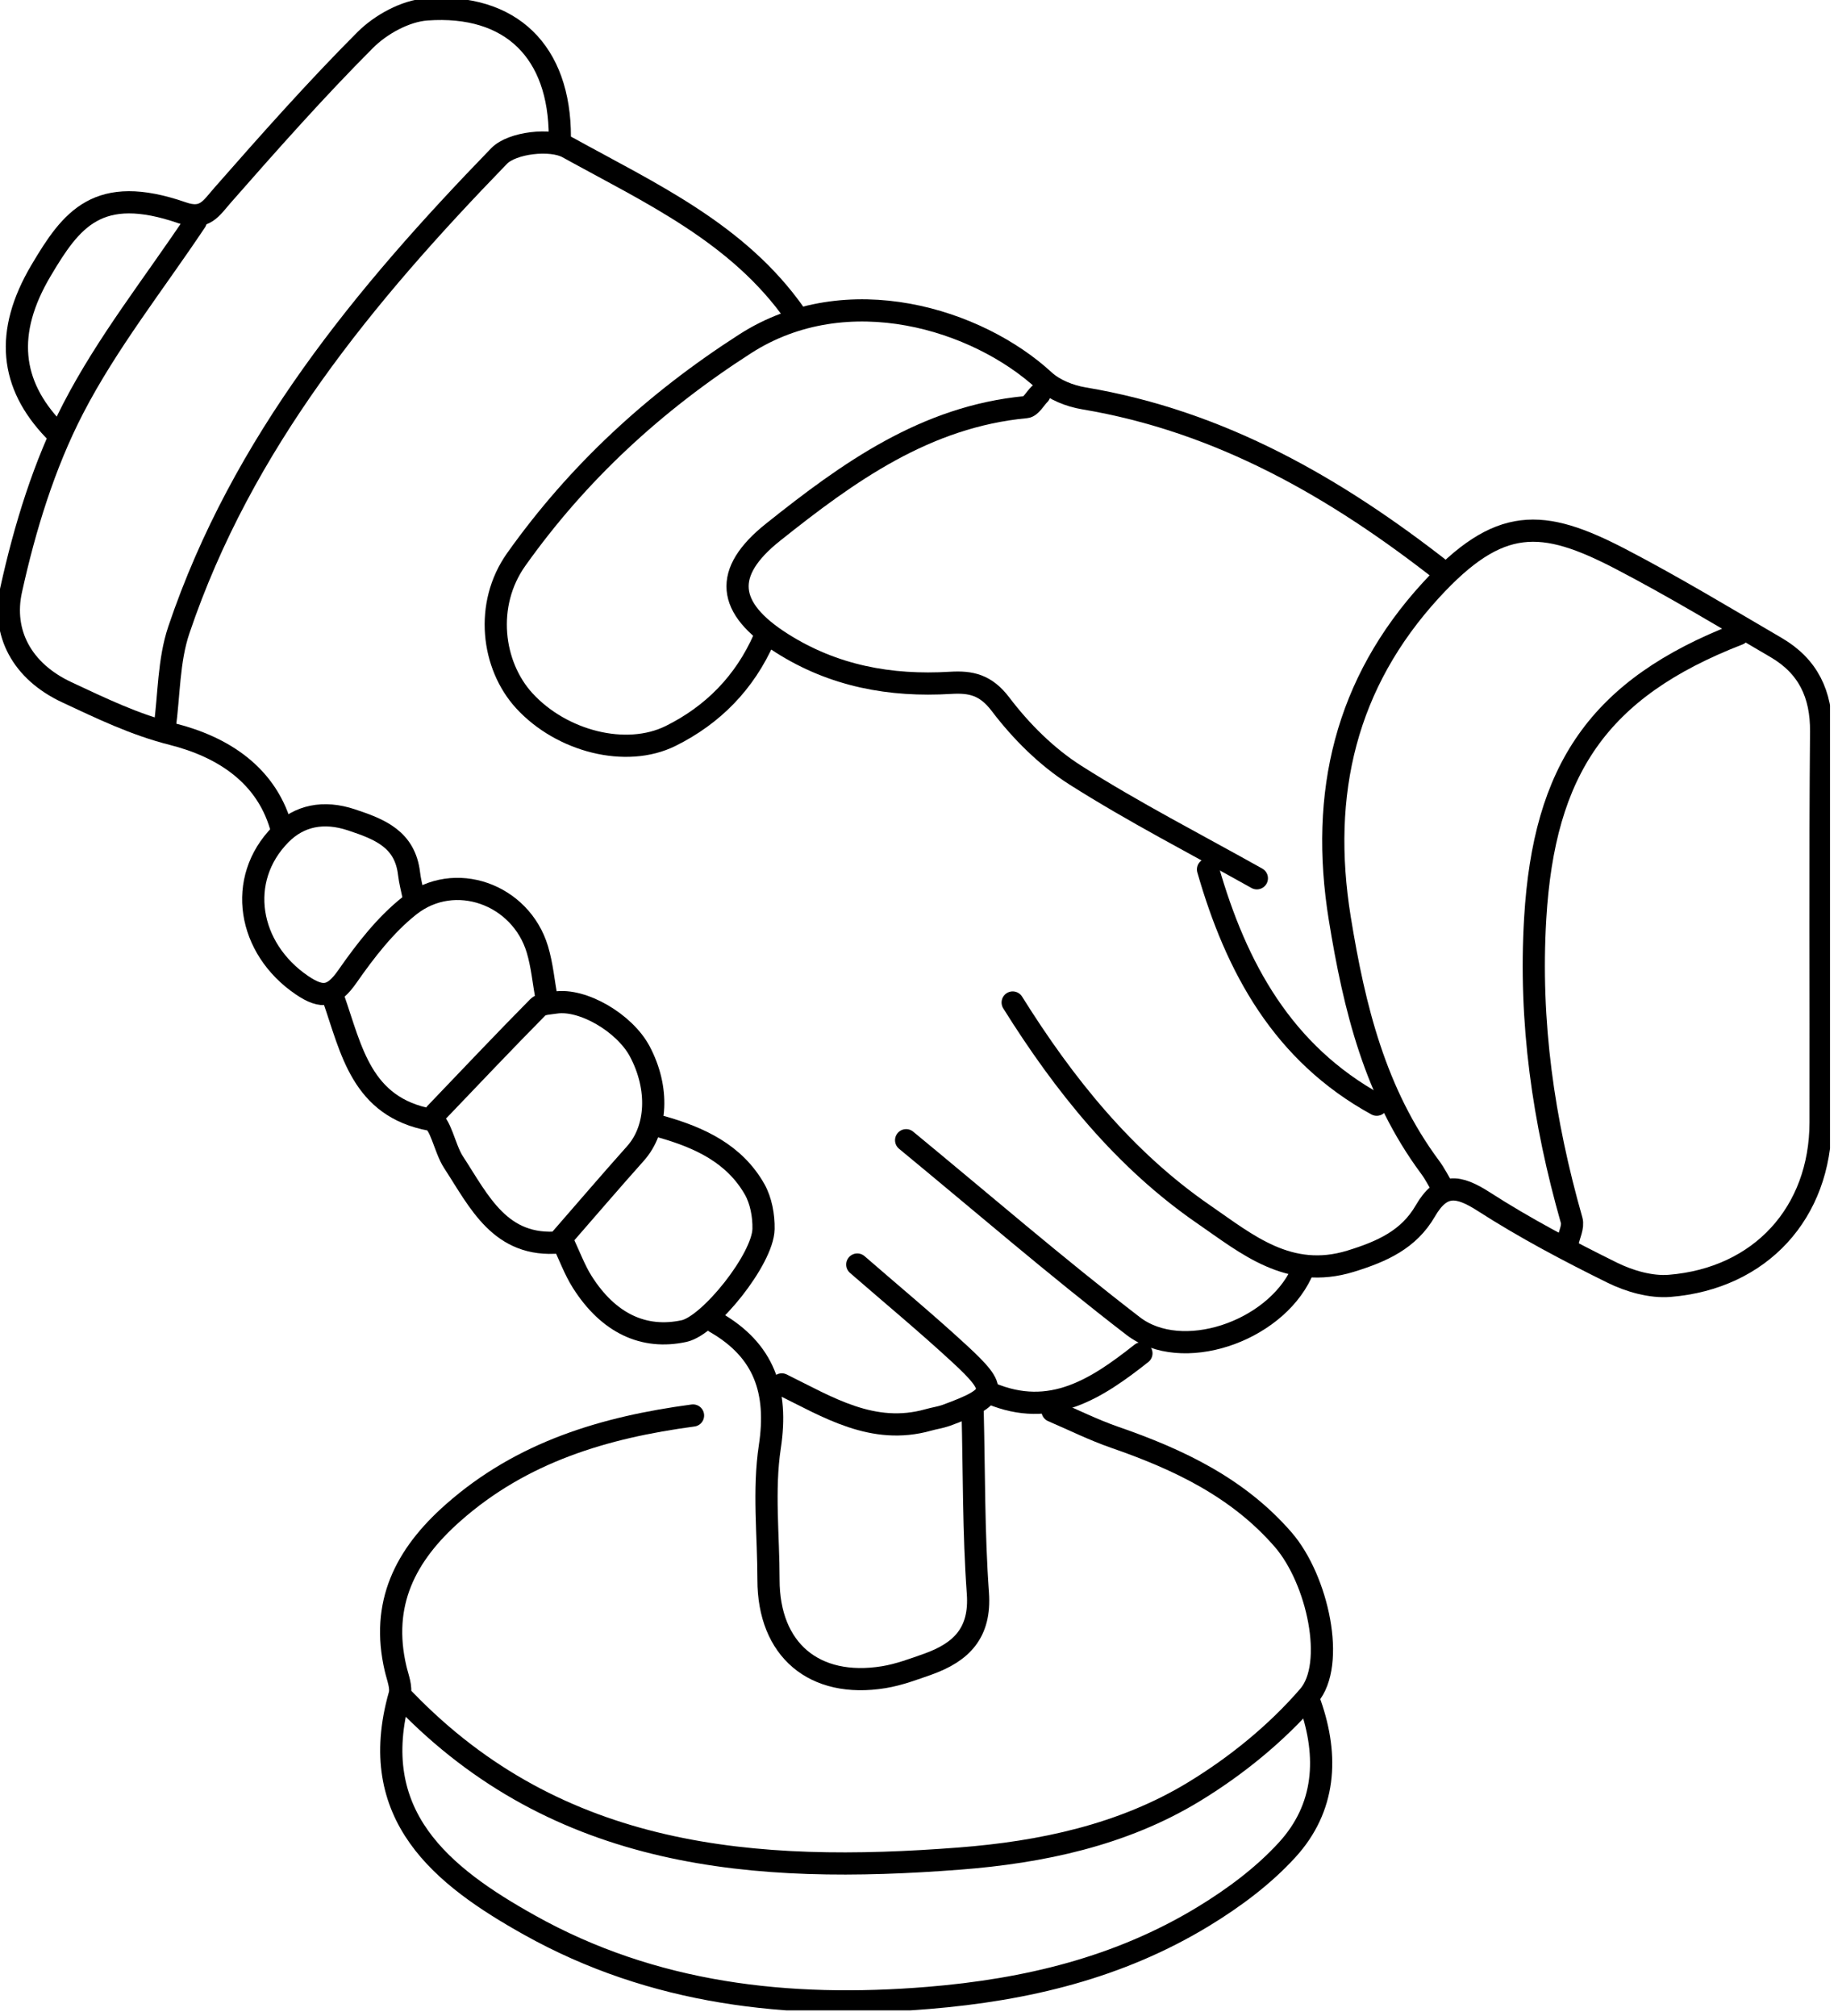 <svg width="207" height="227" viewBox="0 0 207 227" fill="none" xmlns="http://www.w3.org/2000/svg">
<g clip-path="url(#clip0_2017_659)">
<path d="M78.05 159.41C68.1 160.74 58.78 163.5 51.02 170.37C45.62 175.14 42.85 180.63 44.55 187.91C44.78 188.9 45.25 190.01 45 190.89C41.16 204.46 49.8 211.3 59.62 216.79C73.54 224.58 88.76 226.3 104.57 225C115.62 224.09 126.05 221.59 135.52 215.83C138.94 213.75 142.29 211.26 144.97 208.32C149.28 203.6 149.64 197.84 147.56 191.9" stroke="black" stroke-width="2.5" stroke-linecap="round" stroke-linejoin="round"/>
<path d="M45.55 191.41C62.92 209.45 85.08 211.08 108.04 209.31C117.26 208.6 126.46 206.66 134.47 201.78C139.22 198.89 143.75 195.21 147.38 191.01C150.49 187.42 148.39 177.88 144.53 173.41C139.45 167.54 132.72 164.35 125.55 161.87C123.16 161.04 120.87 159.9 118.54 158.9" stroke="black" stroke-width="2.5" stroke-linecap="round" stroke-linejoin="round"/>
<path d="M162.55 133.91C162.05 133.08 161.62 132.19 161.04 131.42C154.87 123.09 152.53 113.54 150.89 103.44C148.6 89.31 151.58 76.92 161.13 66.49C168.85 58.06 173.69 58.36 182.53 62.96C188.48 66.06 194.24 69.54 200.04 72.93C203.63 75.03 205.14 78.17 205.1 82.41C204.97 97.08 205.07 111.74 205.04 126.41C205.02 136.56 198.29 143.98 188.04 144.81C185.93 144.98 183.53 144.29 181.58 143.33C176.64 140.89 171.73 138.3 167.1 135.32C164.25 133.49 162.37 133.18 160.52 136.38C158.66 139.59 155.67 140.94 152.09 142.04C145.16 144.16 140.4 140.09 135.62 136.8C126.6 130.6 119.83 122.14 114.05 112.9" stroke="black" stroke-width="2.5" stroke-linecap="round" stroke-linejoin="round"/>
<path d="M162.55 64.41C150.48 54.94 137.47 47.44 122.06 44.86C120.49 44.6 118.74 43.91 117.6 42.86C110.11 35.96 95.42 31.33 83.92 38.72C73.68 45.3 65.08 53.24 58.15 62.99C54.52 68.09 55.41 74.95 59.05 78.92C63.24 83.49 70.51 85.37 75.53 82.88C80.29 80.52 83.88 76.86 86.05 71.92" stroke="black" stroke-width="2.5" stroke-linecap="round" stroke-linejoin="round"/>
<path d="M80.55 148.91C86.06 152.07 87.65 156.65 86.7 162.93C85.96 167.82 86.55 172.91 86.55 177.91C86.55 185.78 91.68 190.16 99.54 188.88C101.24 188.6 102.9 187.98 104.54 187.4C108.26 186.06 110.46 183.9 110.13 179.41C109.64 172.6 109.71 165.75 109.54 158.92" stroke="black" stroke-width="2.5" stroke-linecap="round" stroke-linejoin="round"/>
<path d="M195.8 71.41C179.97 77.54 173.9 86.73 172.9 103.4C172.2 115.11 173.83 126.29 177 137.42C177.21 138.15 176.72 139.07 176.55 139.91" stroke="black" stroke-width="2.5" stroke-linecap="round" stroke-linejoin="round"/>
<path d="M89.55 35.41C83.15 26.26 73.24 21.75 63.94 16.61C62.04 15.56 57.67 16.06 56.21 17.57C41.05 33.2 27.25 49.88 20.14 70.95C18.98 74.39 19.05 78.25 18.55 81.92" stroke="black" stroke-width="2.5" stroke-linecap="round" stroke-linejoin="round"/>
<path d="M141.55 98.91C134.72 95.08 127.72 91.49 121.12 87.3C117.89 85.25 115 82.37 112.68 79.31C111.02 77.12 109.35 76.76 107.05 76.9C100.27 77.31 93.88 76.14 88.04 72.43C81.81 68.47 81.37 64.47 87.07 59.93C95.52 53.19 104.24 46.91 115.55 45.85C116.09 45.8 116.56 44.91 117.06 44.41" stroke="black" stroke-width="2.5" stroke-linecap="round" stroke-linejoin="round"/>
<path d="M63.05 15.41C63.05 5.85 57.59 0.38 48.06 1.06C45.66 1.23 42.89 2.75 41.14 4.5C35.56 10.09 30.31 16.02 25.1 21.95C23.78 23.45 23.07 24.86 20.53 23.97C10.99 20.66 8.02 24.74 4.63 30.45C0.46 37.48 1.18 43.3 6.05 48.4" stroke="black" stroke-width="2.5" stroke-linecap="round" stroke-linejoin="round"/>
<path d="M102.05 128.41C110.55 135.41 118.89 142.62 127.61 149.33C133.08 153.54 143.43 150.01 146.55 143.41" stroke="black" stroke-width="2.5" stroke-linecap="round" stroke-linejoin="round"/>
<path d="M22.05 24.91C17.38 31.91 12.08 38.58 8.24 46.01C4.96 52.36 2.79 59.45 1.25 66.45C0.19 71.27 2.47 75.6 7.52 77.96C11.42 79.78 15.15 81.6 19.47 82.69C24.94 84.08 30.19 87.2 31.79 93.66" stroke="black" stroke-width="2.5" stroke-linecap="round" stroke-linejoin="round"/>
<path d="M136.05 97.91C139.23 109 144.48 118.62 155.05 124.41" stroke="black" stroke-width="2.5" stroke-linecap="round" stroke-linejoin="round"/>
<path d="M74.55 126.91C78.8 128.12 82.71 129.93 84.99 133.94C85.71 135.22 86.02 136.91 85.99 138.4C85.93 141.78 79.93 149.27 77.05 149.9C72.51 150.89 68.53 149.03 65.58 144.38C64.71 143.01 64.15 141.43 63.21 139.47C65.95 136.33 68.72 133.09 71.56 129.91C74.03 127.15 74.26 122.56 72.05 118.4C70.33 115.18 65.6 112.43 62.55 112.91C61.87 113.02 61 113.02 60.58 113.43C56.69 117.37 52.88 121.4 49.05 125.4" stroke="black" stroke-width="2.5" stroke-linecap="round" stroke-linejoin="round"/>
<path d="M88.05 155.91C93.25 158.47 98.3 161.67 104.55 159.91C105.21 159.72 105.9 159.63 106.55 159.4C112.34 157.27 112.53 156.58 108.03 152.43C104.3 148.99 100.38 145.74 96.55 142.41" stroke="black" stroke-width="2.5" stroke-linecap="round" stroke-linejoin="round"/>
<path d="M61.55 112.41C61.22 110.58 61.05 108.69 60.52 106.92C58.65 100.7 51.19 97.99 46.12 102C43.39 104.16 41.14 107.08 39.13 109.96C37.53 112.25 36.34 112.53 34.02 110.96C27.91 106.82 26.58 99.04 31.61 93.96C33.71 91.84 36.45 91.29 39.58 92.33C42.81 93.4 45.62 94.52 46.07 98.4C46.17 99.24 46.39 100.07 46.56 100.9" stroke="black" stroke-width="2.5" stroke-linecap="round" stroke-linejoin="round"/>
<path d="M37.55 112.41C39.59 118.24 40.69 124.68 48.51 126.11C49.61 126.31 50.06 129.34 51.08 130.89C53.97 135.31 56.33 140.54 63.05 139.91" stroke="black" stroke-width="2.5" stroke-linecap="round" stroke-linejoin="round"/>
<path d="M128.55 152.41C123.53 156.37 118.38 159.79 111.55 156.91" stroke="black" stroke-width="2.5" stroke-linecap="round" stroke-linejoin="round"/>
</g>
<defs>
<clipPath id="clip0_2017_659">
<rect width="206.1" height="226.4" fill="white"/>
</clipPath>
</defs>
</svg>
